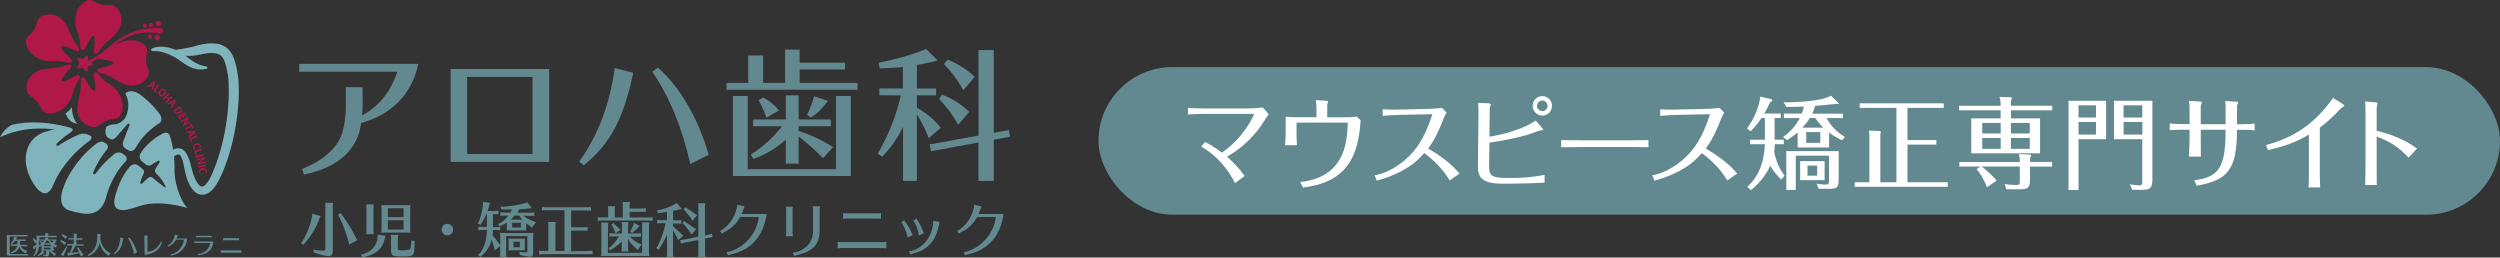 <?xml version="1.0" encoding="UTF-8"?>
<svg id="_レイヤー_2" data-name="レイヤー_2" xmlns="http://www.w3.org/2000/svg" viewBox="0 0 319.89 32.95">
  <rect x="0" y="0" width="319.89" height="32.95" fill="#333333" stroke="none"/>
  <defs>
    <style>
      .cls-1 {
        fill: #fff;
      }

      .cls-2 {
        fill: #80b4bd;
      }

      .cls-3 {
        fill: #b0184a;
      }

      .cls-4 {
        fill: #628990;
      }
    </style>
  </defs>
  <g id="_レイヤー_1-2" data-name="レイヤー_1">
    <g>
      <g id="_レイヤー_2-2" data-name="レイヤー_2">
        <g id="_ロゴ" data-name="ロゴ">
          <path class="cls-2" d="M8.07,24.13c.28-.85.68-1.66,1.19-2.41.49-.77,1.06-1.48,1.69-2.13.32-.33.66-.63,1.01-.92.13-.11.27-.22.41-.32.04-.03.54-.35.91-.15.12.06.24.13.35.21.2.17.24.46.09.68-.75.88-1.35,1.88-1.79,2.95-.04.08-.01.19.06.24.08.04.17.02.22-.05h0c.7-.95,1.51-1.81,2.44-2.54.3-.23.7-.24,1.01-.04.18.11.16.12.32.23.24.16.3.49.14.72-.02.04-.05.07-.09.1-.27.28-.51.57-.74.88-.78,1.1-1.36,2.33-1.71,3.63-.49,2.02-1.94,2.22-2.73,2.13-.65-.07-1.29-.2-1.91-.39-.49-.17-1.59-.54-.89-2.82Z"/>
          <path class="cls-2" d="M8.47,16.21l.35.11.29.09c.4.12.09.43-.1.54-.62.43-1.21.9-1.75,1.42-.07.07-.07.18,0,.25.07.07.18.07.25,0h0c.46-.41,2.17-1.23,2.46-1.35.34-.16.73-.21,1.1-.12.16.06.32.13.48.21.3.16.12.5-.06.63l-.04.03c-.4.28-.78.59-1.15.91-.73.65-1.4,1.37-1.99,2.16-.6.78-1.11,1.64-1.49,2.56-.73,1.82-1.74.9-2.15.39-2.28-2.93-1.7-6.57,1.5-7.28.76-.24,1.53-.41,2.31-.53Z"/>
          <path class="cls-2" d="M15.11,23.95c.24-.65.54-1.28.92-1.86.19-.29.41-.56.63-.82.27-.28.71-.33,1.03-.11q.4.33.62.52c.16.16.17.42.04.6-.17.34-.31.7-.41,1.06-.02.08.04.16.12.18,0,0,0,0,0,0,.06.01.13-.02.16-.07h0c.24-.25.5-.49.77-.71.18-.14.43-.13.59.04.48.42.99.82,1.51,1.19.02.02.04.03.07.02h.04s.03-.08,0-.11c-.29-.64-.7-1.21-1.22-1.68-.11-.11-.26-.3-.04-.67.12-.19.28-.44.48-.77h0s.05-.12,0-.17c-.04-.04-.09-.05-.14-.03-.28.14-.56.3-.82.48-.21.17-.5.19-.73.06-.18-.15-.24-.18-.56-.46-.32-.24-.4-.68-.19-1.02.11-.17.24-.35.35-.5.33-.41.7-.79,1.1-1.12.41-.33.84-.62,1.3-.87.71-.39.95.06,1.02.28.43,1.41.62,2.89.58,4.36,0,2.13,1.06,4.34,1.65,4.84,0,0-3.48-1.1-5.97-.29-.43.14-.93.3-1.49.45-.64.18-2.3.42-1.81-1.55.11-.43.24-.85.39-1.27Z"/>
          <path class="cls-2" d="M9.11,16.4s-3.7-1.3-7.58-.44c-.67.36-1.21.92-1.52,1.62,0,0,3.41-1.95,8.37-.74l.73-.44Z"/>
          <path class="cls-2" d="M16,15.1c-.34.52-.93.84-1.56.83h-.06c-.16.02-.33.06-.48.13-.11.05-.21.11-.3.17,0,.03-.02.06-.03.09-.1.35-.16,1.06.26,1.31.11.07.14.07.25.14.38.24.71-.15.87-.32.69-.82,1.18-1.38,1.37-1.58.05-.06.14-.07.2-.02.07.05.09.14.04.21h0c-.25.57-.44,1.08-.71,1.84-.09.25-.31.71.15,1.06.11.09.23.16.35.23.58.38.9-.09,1.06-.35.06-.11.13-.23.2-.35.32-.5.69-.97,1.11-1.39.42-.43.88-.81,1.37-1.15l.27-.17c.45-.28.29-.85.12-1.1-.11-.16-.22-.32-.35-.47-.65-.82-1.42-1.55-2.28-2.16-.35-.24-1.11-.66-1.82-.11.53.99.52,2.19-.02,3.17Z"/>
          <path class="cls-2" d="M9.22,13.71c-.24.31-.52.58-.84.81.09.18.17.35.26.5.17.31.43.55.75.68.15.06.3.1.45.15h.04c-.08-.1-.15-.2-.22-.31-.32-.56-.48-1.19-.45-1.84Z"/>
          <path class="cls-3" d="M10.28,5.94c0-.68-.15-1.34-.42-1.96-.59-1.42-.07-3.33,1.25-3.9.48-.2.83.03,1.19.24.21.11.43.2.66.25.19.04.39.06.58.06.53,0,1.06-.04,1.38.35.64.71,1.29,2.34-.87,4.06-.58.47-1.08,1.03-1.49,1.65-.12.18-.58.41-.54-.19.04-.44.23-1.81-.06-1.91s-.89,1.23-1.12,1.66c-.17.32-.57.22-.57-.31Z"/>
          <path class="cls-3" d="M8.64,8c-.65-.2-1.32-.26-2-.19-1.53.12-3.19-.96-3.32-2.4-.04-.51.29-.78.6-1.06.17-.16.32-.34.44-.55.1-.17.18-.35.24-.54.15-.51.28-1.01.74-1.21.89-.39,2.63-.5,3.59,2.08.27.69.64,1.33,1.11,1.91.14.17.21.69-.35.45-.4-.17-1.65-.78-1.84-.53s.9,1.23,1.23,1.58c.27.29.05.62-.45.46Z"/>
          <path class="cls-3" d="M10.09,10.21c-.4.55-.67,1.18-.82,1.85-.35,1.49-1.9,2.73-3.31,2.41-.5-.11-.65-.52-.82-.89-.18-.39-.46-.73-.82-.98-.44-.3-.88-.58-.92-1.08-.09-.96.35-2.65,3.08-2.78.74-.04,1.48-.2,2.17-.46.21-.08.71,0,.33.47-.29.33-1.25,1.33-1.06,1.59s1.45-.48,1.89-.69c.33-.18.58.14.28.56Z"/>
          <path class="cls-3" d="M12.64,9.51c.4.55.91,1,1.49,1.34,1.31.8,2.01,2.65,1.27,3.9-.27.44-.71.46-1.11.5-.23.02-.46.09-.68.18-.18.08-.35.18-.51.29-.42.32-.82.65-1.32.54-.95-.21-2.42-1.14-1.68-3.79.19-.72.27-1.46.23-2.21,0-.22.23-.68.55-.16.23.38.88,1.6,1.18,1.51s0-1.52-.07-2.01c-.05-.39.33-.53.64-.1Z"/>
          <path class="cls-3" d="M12.81,7.1c.47-.15.86-.67,1.69-1.22,1.28-.84,3.15-1.09,4.09,0,.35.39.22.8.14,1.21-.05.23-.06.47-.04.71.02.2.06.39.12.57.17.5.35.99.11,1.42-.5.81-1.83,1.92-4.13.4-.63-.4-1.32-.71-2.04-.9-.22-.05-.57-.43,0-.57.43-.1,1.79-.35,1.8-.65s-1.45-.46-1.93-.55c-.35-.06-.32-.26.18-.41Z"/>
          <path class="cls-3" d="M11.84,8.16c0-.09-.05-.16-.13-.19l-.46-.16.02-.5c0-.08-.05-.16-.13-.19-.08-.03-.17,0-.23.06l-.3.39-.46-.17c-.08-.03-.16,0-.22.05-.05.07-.05.16,0,.23l.27.41-.3.39c-.05.07-.05.16,0,.23.05.07.14.1.22.08l.48-.13.27.41s.06.06.1.08c.04.01.08.01.12,0,.08-.02.14-.1.15-.18v-.49l.47-.12c.08-.03.14-.1.14-.19Z"/>
          <path class="cls-3" d="M10.8,7.88s.04,0,.05,0h.07l.15-.04c.1-.03.2-.07.3-.11.2-.08.4-.18.59-.29.39-.22.77-.46,1.12-.73.35-.27.71-.55,1.06-.85.35-.3.71-.58,1.09-.84.77-.52,1.61-.91,2.51-1.16.23-.06.45-.1.68-.13.23-.04.46-.06.69-.09s.46-.05.71-.06h.76c.2.05.33.26.27.47s-.26.33-.47.27h-.03l-.07-.02-.18-.04c-.1-.02-.21-.04-.32-.05-.22-.02-.43-.04-.65-.04h-.67c-.22.02-.43.05-.65.09-.87.18-1.69.52-2.44,1-.37.24-.73.5-1.06.79-.17.14-.35.29-.51.44s-.35.29-.53.43c-.35.28-.71.56-1.11.81-.19.13-.39.25-.6.35-.1.05-.21.11-.32.16l-.17.07-.09.03-.11.03-.13.02c-.15.03-.3-.07-.33-.22,0,0,0,0,0,0-.03-.15.07-.3.22-.33.05,0,.11,0,.15.03Z"/>
          <path class="cls-3" d="M18.79,3.29c0,.15-.12.27-.26.27s-.27-.12-.27-.26.12-.27.26-.27c0,0,0,0,0,0,.14,0,.26.11.27.26,0,0,0,0,0,0Z"/>
          <path class="cls-3" d="M19.59,3.2c0,.15-.12.27-.27.27s-.27-.12-.27-.27.12-.27.27-.27.27.12.27.27Z"/>
          <path class="cls-3" d="M19.47,4.68c0,.15-.12.27-.27.27-.15,0-.27-.12-.27-.27s.12-.27.27-.27c0,0,0,0,0,0,.15,0,.26.12.26.27Z"/>
          <path class="cls-3" d="M20.6,3.03c0,.19-.15.34-.34.34-.19,0-.34-.15-.34-.34,0-.18.14-.33.32-.34.19,0,.34.13.35.32,0,0,0,.01,0,.02Z"/>
          <path class="cls-3" d="M20.48,4.8c.01.2-.14.36-.33.38-.2.01-.36-.14-.38-.33-.01-.2.14-.36.33-.38,0,0,.01,0,.02,0,.19,0,.34.13.35.32,0,0,0,0,0,.01Z"/>
          <path class="cls-2" d="M19.4,6.23c.16-.08.32-.14.49-.18.17-.04.34-.06.51-.07.34-.02.68,0,1.02.07.66.14,1.29.4,1.86.77.14.09.28.18.41.28s.25.19.35.28c.24.18.48.35.71.5.5.32,1.07.54,1.66.63h0c.08.01.14.09.13.17,0,0,0,0,0,0,0,.06-.05.11-.11.12-.67.17-1.38.1-2.01-.19-.31-.13-.6-.3-.88-.49l-.39-.27c-.12-.09-.24-.17-.35-.25-.49-.33-1.01-.59-1.56-.79-.27-.1-.55-.17-.84-.22-.14-.03-.29-.04-.44-.05-.14,0-.29,0-.43,0h-.02c-.09,0-.17-.07-.17-.16,0-.06.03-.12.09-.15h-.01Z"/>
          <path class="cls-2" d="M22.28,6.41c.71-.1,1.39-.21,2.04-.35.17-.04.33-.08.49-.12l.5-.14c.37-.1.75-.18,1.13-.22.41-.05.83-.05,1.24,0,.47.05.91.23,1.29.51.37.29.65.66.84,1.09.16.37.29.75.38,1.14.09.38.16.71.22,1.11s.1.76.12,1.13c.04.74.04,1.49,0,2.23-.08,1.47-.27,2.93-.56,4.37-.29,1.45-.7,2.87-1.23,4.25-.13.35-.27.69-.43,1.03-.15.33-.32.66-.51.98-.2.36-.45.68-.74.97-.17.17-.37.31-.59.4-.26.12-.55.16-.84.1-.26-.05-.51-.18-.71-.35-.17-.15-.32-.32-.44-.51-.22-.33-.39-.69-.52-1.06-.12-.36-.22-.73-.3-1.1-.07-.35-.14-.71-.22-1.05-.05-.3-.16-.59-.31-.86-.05-.08-.13-.15-.22-.18-.05-.02-.1-.02-.15-.02-.04,0-.09,0-.12.02-.12.05-.24.13-.33.22-.12.11-.22.23-.32.35-.21.27-.39.56-.54.86h0c-.07.15-.25.22-.41.15-.15-.07-.22-.25-.15-.41.15-.35.33-.69.54-1.01.11-.17.22-.32.35-.47.15-.17.33-.3.54-.4.12-.06.26-.09.4-.1.13,0,.26,0,.38.04.13.04.25.1.35.17.1.07.2.16.27.27.13.17.24.37.32.57.09.18.16.36.23.55.1.35.18.71.27,1.06.08.33.18.65.31.97.11.3.26.58.44.85.08.11.17.21.27.3.07.06.15.11.24.13.07,0,.15,0,.22-.04.11-.06.2-.13.29-.22.21-.23.39-.48.54-.76.16-.3.3-.61.42-.92.14-.32.27-.65.39-.98.47-1.33.84-2.69,1.1-4.07.27-1.38.43-2.79.5-4.19.02-.71.02-1.4,0-2.09-.02-.35-.05-.68-.1-1.02s-.12-.68-.2-1c-.07-.31-.17-.62-.29-.91-.1-.24-.26-.45-.46-.61-.21-.15-.45-.24-.71-.26-.31-.04-.61-.04-.92,0-.32.04-.66.1-.99.17l-.27.06c-.1.02-.19.04-.29.05-.19.03-.39.05-.58.06-.38.02-.77,0-1.15-.04-.38-.05-.76-.16-1.11-.31-.1-.05-.14-.16-.1-.26.03-.06.08-.1.15-.11h.02Z"/>
          <path class="cls-3" d="M19.54,11.51l-.17-.11.09-.26-.23-.14-.21.18-.16-.11.8-.68.2.13-.33.99ZM19.5,11l.08-.23c.02-.06.05-.14.08-.19h0s-.11.11-.15.15l-.18.16.17.12Z"/>
          <path class="cls-3" d="M20.06,11.93l-.44-.35.62-.8.15.12-.52.67.28.22-.1.15Z"/>
          <path class="cls-3" d="M21.09,12.14c-.23.27-.49.28-.68.11-.18-.18-.18-.46,0-.64.01-.01.02-.02.03-.03.14-.21.43-.27.64-.13.01,0,.02.01.03.02.18.17.18.46,0,.63,0,0-.02.02-.03.03ZM20.6,11.72c-.13.15-.18.32-.07.41s.27.03.41-.13.19-.31.07-.41-.28-.01-.41.12Z"/>
          <path class="cls-3" d="M21.36,13.14l-.14-.14.31-.3-.24-.24-.31.3-.13-.14.71-.71.14.14-.29.28.24.24.29-.28.13.14-.71.71Z"/>
          <path class="cls-3" d="M21.98,13.83l-.13-.15.16-.23-.18-.21-.25.12-.13-.15.93-.45.16.18-.56.88ZM22.09,13.33l.13-.19.13-.17h0l-.18.1-.22.11.14.16Z"/>
          <path class="cls-3" d="M23.01,13.56c.06.06.12.13.17.2.08.1.13.22.13.35-.01.15-.1.28-.22.35-.12.1-.27.14-.42.12-.15-.04-.27-.13-.35-.26-.04-.06-.08-.12-.12-.18l.82-.59ZM22.44,14.22s.02.04.04.06c.11.15.28.18.49.02s.21-.29.1-.44l-.06-.07-.57.42Z"/>
          <path class="cls-3" d="M23.04,15.37l-.3-.47.85-.55.3.46-.13.1-.19-.29-.21.13.18.28-.13.09-.18-.28-.24.15.21.31-.15.08Z"/>
          <path class="cls-3" d="M23.5,16.12l-.1-.16.25-.4c.07-.11.14-.21.22-.3h0c-.1.07-.22.15-.38.23l-.27.16-.09-.15.88-.51.11.18-.25.39c-.06.1-.13.2-.21.3h0c.11-.07.23-.15.35-.23l.26-.15.09.15-.87.5Z"/>
          <path class="cls-3" d="M24.61,16.44l-.11-.22-.74.39-.09-.17.75-.38-.11-.22.16-.08.32.62-.17.08Z"/>
          <path class="cls-3" d="M24.21,17.6l-.08-.18.21-.18-.11-.25-.27.05-.08-.18,1.04-.16.1.22-.8.68ZM24.46,17.15l.18-.15.17-.13h0l-.2.05-.24.04.09.19Z"/>
          <path class="cls-3" d="M24.46,18.22l-.21-.51.94-.38.07.18-.79.32.14.35-.15.04Z"/>
          <path class="cls-3" d="M24.83,19.2c-.05-.06-.08-.13-.11-.2-.09-.23.02-.5.26-.59.02,0,.05-.02.07-.02.24-.11.53,0,.64.24,0,.02.01.04.02.05.03.07.04.14.03.21h-.16c0-.06,0-.11-.02-.17-.06-.16-.23-.25-.39-.19-.01,0-.03.01-.04.02-.22.07-.29.22-.24.4.02.05.05.1.08.15l-.14.09Z"/>
          <path class="cls-3" d="M25.01,19.86l-.16-.54.97-.28.06.19-.81.24.1.35-.16.04Z"/>
          <path class="cls-3" d="M26.01,19.73l.05.19-.98.26-.05-.19.98-.26Z"/>
          <path class="cls-3" d="M25.3,21.08l-.04-.19.35-.3c.1-.08.19-.16.3-.23h0c-.12.04-.26.07-.44.11l-.3.07-.04-.17.99-.23.05.2-.35.3c-.09.08-.19.15-.29.22h0c.12-.04.26-.08.42-.11l.3-.07.04.17-.98.22Z"/>
          <path class="cls-3" d="M26.33,21.07l.04.19-.99.19-.04-.19.99-.19Z"/>
          <path class="cls-3" d="M25.54,22.28c-.04-.06-.06-.14-.07-.21-.05-.24.1-.49.35-.54.02,0,.04,0,.06,0,.26-.07.52.08.59.34,0,.02.01.04.01.06.02.07.02.14,0,.21h-.16c.01-.05.01-.11,0-.17-.02-.16-.16-.28-.4-.24s-.33.17-.3.35c0,.06.03.11.06.16l-.14.04Z"/>
          <path class="cls-4" d="M46.4,13.27c0,.5-.02,1-.07,1.5,2.17-1.18,3.66-3.01,4.51-5.59h-12.55v-1.01h15.24c-.82,3.84-3.36,6.46-7.32,7.57-.41,3.4-2.96,5.73-7.32,6.59l-.24-.71c1.73-.71,2.78-1.38,3.79-2.4,1.29-1.31,1.77-2.87,1.82-5.84v-2.22h2.13l.02,2.11Z"/>
          <path class="cls-4" d="M70.27,8.83v11.89h-12.61v-11.89h12.61ZM59.77,19.71h8.37v-9.87h-8.37v9.87Z"/>
          <path class="cls-4" d="M74.12,20.67c2.39-3.31,3.9-7.32,4.54-11.96l2.37.6c-1.27,5.98-2.97,9.13-6.34,11.84l-.58-.48ZM84.17,8.66c2.74,2.32,5.2,6.51,6.51,11.14l-2.35,1.19c-1.1-4.8-2.63-8.51-4.86-11.82l.71-.51Z"/>
          <path class="cls-4" d="M100.46,10.6v-4.25h1.86v1.67h5.81v.87h-5.81v1.72h7.4v.87h-16.75v-.87h2.77v-3.51h1.91v3.5h2.83ZM93.79,12.28h1.89v9.37h11.3v-9.37h1.89v10.24h-15.09v-10.24ZM96.37,16.16v-.87h4.18v-3.09h1.64v3.09h4.12v.87h-4.12v.6c1.56.49,3.04,1.18,4.4,2.07l-1.27,1.42c-.98-1-2.02-1.94-3.13-2.79v3.48h-1.64v-3.08c-1.2,1.1-2.62,1.95-4.16,2.48l-.31-.57c1.53-.96,2.88-2.18,3.98-3.61h-3.68ZM97.66,12.48c.78.4,1.47.97,2.02,1.66l-1.61.92c-.27-.78-.6-1.53-1.01-2.25l.6-.33ZM103.27,14.7c.37-.76.67-1.55.9-2.37l1.77.58c-1.06,1.33-1.31,1.57-2.19,2.13l-.48-.34Z"/>
          <path class="cls-4" d="M112.52,12.19v-.87h3.01v-2.74c-.92.09-1.7.12-2.97.18l-.12-.74c2.08-.39,4.11-.97,6.08-1.73l1.47,1.45c-1.29.32-1.7.41-2.67.58v3.01h2.46v.87h-2.46v1.59c1.18.64,2.22,1.51,3.06,2.56l-1.54,1.33c-.4-1.06-.91-2.08-1.52-3.05v8.51h-1.77v-6.92c-.67,1.43-1.58,2.73-2.69,3.84l-.55-.41c1.3-2.21,2.27-4.6,2.88-7.09l.09-.35-2.75-.02ZM125.2,6.41h1.96v10.58l1.93-.35.16.85-2.09.39v5.27h-1.96v-4.92l-6.08,1.12-.16-.87,6.26-1.13-.02-10.93ZM120.54,12.12c1.3.48,2.49,1.22,3.48,2.19l-1.42,1.66c-.65-1.21-1.47-2.32-2.44-3.29l.38-.56ZM121.25,7.63c1.29.5,2.47,1.25,3.47,2.21l-1.45,1.7c-.68-1.22-1.52-2.35-2.48-3.36l.46-.55Z"/>
          <path class="cls-4" d="M41.02,27.66l-.15.3c-.41,1.15-1.03,2.21-1.84,3.12l-.19.26-.33-.24.19-.23c.6-.98,1.02-2.06,1.23-3.19l.04-.35,1.06.33ZM40.08,31.94c.43.08.87.13,1.3.13.21,0,.25-.04.25-.22v-5.68l-.02-.15v-.07h1.02c-.03.17-.04.33-.05.5v5.62c0,.48-.17.71-.55.71-.51-.06-1.01-.18-1.49-.35l-.35-.07-.1-.42ZM43.76,27.5c.69.91,1.28,1.88,1.77,2.91l.18.33-1.04.55-.08-.39c-.3-1.1-.7-2.16-1.19-3.19l-.17-.22.4-.24.12.26Z"/>
          <path class="cls-4" d="M49.33,30.17l-.1.39c-.3,1.27-1.08,1.97-2.59,2.3l-.29.09-.17-.38.33-.06c1.06-.35,1.7-1.09,1.81-2.09l.02-.4.97.15ZM46.85,29.93l.02-.15c.02-.1.02-.21.02-.32v-3.09l-.02-.15v-.07h.95c-.03.17-.04.33-.04.5v2.81c0,.17.02.34.04.51h-.95v-.04ZM52.04,26.26c.16,0,.32,0,.48-.02-.02.16-.03.32-.03.49v2.59c0,.16,0,.31.03.47-.16-.03-.32-.03-.48-.03h-2.77c-.16,0-.32,0-.48.03.02-.15.03-.31.03-.47v-2.59c0-.16,0-.33-.03-.49.16.02.32.03.48.02h2.77ZM49.63,26.64v1.15h2.01v-1.15h-2.01ZM49.63,28.18v1.19h2.01v-1.19h-2.01ZM53.04,31.2c0,1.31-.08,1.5-.71,1.58-.29.03-.65.04-.99.04-1.12,0-1.3-.11-1.3-.79v-1.74l-.05-.16v-.07h.96c-.03.17-.04.33-.05.5v1.23c0,.21.07.24.69.24.21,0,.42-.02.63-.05.27,0,.35-.2.41-.83v-.39l.45.09-.04.34Z"/>
          <path class="cls-4" d="M57.98,29.37c0,.41-.33.74-.73.74s-.74-.33-.74-.73c0-.41.33-.74.73-.74,0,0,0,0,0,0,.4,0,.73.33.74.73Z"/>
          <path class="cls-4" d="M67.66,29.83c.2,0,.41,0,.61-.03-.04.2-.05.4-.05.61v2.04c.03.21-.12.39-.32.42-.02,0-.04,0-.06,0-.07,0-.39-.05-.93-.16l-.39-.09-.06-.39c.27.04.55.06.83.06.17,0,.19,0,.19-.19v-1.89h-2.72v2.17c0,.17.02.33.05.5h-.83v-.19c.02-.1.03-.21.02-.31v-.87l-.71.53-.06-.33c-.1-.39-.17-.63-.33-1.06-.17.79-.6,1.51-1.23,2.02l-.19.22-.32-.27.24-.21c.58-.71.87-1.69.9-2.99h-.6c-.17,0-.33.01-.5.04v-.46c.17.03.33.04.5.04h.6v-1.67h-.06c-.17.41-.37.79-.61,1.16l-.12.24-.39-.17.16-.23c.27-.71.44-1.45.52-2.2v-.35l.92.15-.13.35c-.06.23-.13.47-.21.68h.9c.17,0,.34-.02.51-.06v.46h-.71v1.67h.42c.17,0,.33-.01.5-.04v.43h-.08c-.14-.02-.28-.03-.42-.03h-.42c0,.25-.03.45-.06.67l.11.13c.27.33.39.48.77,1.01l.11.13v-.97c0-.2,0-.41-.05-.61.2.02.4.03.61.03h3.07ZM67.31,29.03c0,.16.02.32.05.48-.17-.03-.35-.03-.53-.03h-1.46c-.18,0-.35,0-.52.03v-1.02c-.2.13-.41.24-.63.33l-.25.15-.24-.3.31-.14c.39-.25.73-.57.99-.94h-.5c-.17,0-.34.01-.5.04v-.47c.17.03.33.04.5.04h.78c.07-.11.13-.26.21-.4h-1.39l-.07-.35h.38c.93-.07,1.86-.22,2.76-.46l.27-.12.57.77-.41.04c-.35.05-.74.07-1.17.1-.09.16-.16.27-.27.43h1.68c.17,0,.33-.02.5-.04v.47h-.07c-.14-.02-.28-.03-.43-.03h-.9c.39.31.84.55,1.31.71l.31.09-.51.71-.24-.18c-.18-.11-.35-.24-.51-.37v.5ZM66.74,30.55c.14,0,.29,0,.43-.03-.02.15-.03.29-.02.44v.65c0,.15,0,.29.02.44-.14-.03-.29-.04-.43-.03h-1.26c-.14,0-.29,0-.43.03.02-.15.04-.29.03-.44v-.65c0-.15,0-.29-.03-.44.14.02.29.03.43.03h1.26ZM66.85,28.11c-.15-.17-.3-.34-.43-.53h-.55c-.16.19-.34.37-.53.53h1.5ZM66.64,28.5h-1.11v.61h1.12v-.61ZM65.71,30.93v.71h.8v-.71h-.8Z"/>
          <path class="cls-4" d="M75.31,32.11c.17,0,.34-.01.51-.04v.46h-6.33c-.17,0-.33.01-.5.04v-.5c.17.03.33.04.5.04h.67v-3.48l-.02-.15v-.07h.98c-.03.17-.04.34-.05.51v3.19h1.16v-5.21h-2.38c-.17,0-.34.01-.51.04v-.47c.17.03.34.05.51.05h5.27c.17,0,.34-.01.5-.05v.49h-.07c-.14-.02-.28-.03-.43-.03h-2.04v2.16h1.62c.17,0,.33-.01.5-.04v.46h-2.12v2.64l2.24-.03Z"/>
          <path class="cls-4" d="M79.69,26.35v-.28l-.02-.15v-.07h.94c-.03.17-.04.33-.05.5v.33h1.58c.17,0,.33-.01.5-.04v.46h-2.08v.73h2.45c.17,0,.33-.01.5-.04v.46h-.08c-.14-.02-.28-.03-.42-.03h-6.02c-.17,0-.33.01-.5.04v-.47c.17.03.33.04.5.04h.83v-.93c0-.1,0-.19-.02-.29l-.02-.15v-.07h.93c-.03.17-.04.34-.05.51v.93h1.03v-1.49ZM82.17,28.96c0-.09,0-.19,0-.28l-.02-.15v-.07h.94c-.03.17-.04.33-.05.5v3.29c0,.18.02.35.05.52-.21-.02-.41-.03-.62-.02h-5.06c-.17,0-.34,0-.51.02.04-.22.06-.44.05-.67v-3.12c0-.17-.02-.34-.05-.5h.94c-.03.17-.04.33-.05.5v3.38h4.37v-3.4ZM78.5,30.25c-.17,0-.34.01-.51.04v-.46c.17.03.34.04.51.04h1.09v-.94c0-.1,0-.19-.02-.29l-.02-.15v-.07h.87c-.03.17-.04.34-.05.51v.94h1.15c.17,0,.33-.01.5-.04v.46h-1.42c.34.37.75.67,1.21.88l.28.1-.48.71-.24-.22c-.41-.32-.75-.72-1.01-1.18v1.1c0,.17.02.33.05.5h-.87v-.19c.02-.1.03-.21.02-.31v-.8c-.37.39-.79.72-1.26,1l-.22.18-.23-.33.26-.14c.43-.39.8-.84,1.09-1.34h-.71ZM78.6,28.67l.11.1c.26.22.35.32.54.49l.19.12-.69.48-.07-.26c-.1-.24-.22-.48-.35-.71l-.12-.14.32-.23.08.14ZM81.88,28.92l-.24.21c-.18.21-.4.4-.63.55l-.13.13-.27-.21.12-.15c.13-.23.24-.46.32-.71l.05-.23.77.41Z"/>
          <path class="cls-4" d="M86.13,28.96c.3.27.77.71,1.08,1l.23.19-.67.59-.12-.3c-.16-.33-.33-.66-.53-.97v2.91c0,.17.02.33.05.5h-.86v-.04l.02-.15c.02-.1.02-.21.02-.31v-2.37c-.25.59-.56,1.16-.92,1.69l-.13.27-.35-.23.18-.22c.48-.94.83-1.93,1.04-2.96h-.57c-.17,0-.34.01-.51.04v-.46c.17.03.34.04.51.04h.74v-1.06c-.35.06-.55.08-.86.12l-.28.06-.15-.38.35-.05c.66-.15,1.29-.39,1.89-.71l.3-.19.64.75-.4.1c-.23.07-.47.12-.71.17v1.21h.56c.17,0,.33-.01.5-.04v.46h-.07c-.14-.02-.28-.03-.43-.03h-.56v.39ZM90.21,32.38c0,.17.02.33.05.5h-.92v-.19c.02-.1.02-.21.02-.31v-1.67l-1.83.35-.39.11-.1-.44.39-.06,1.93-.39v-4.06l-.02-.15v-.07h.91c-.03.17-.04.34-.05.51v3.62l.52-.11.38-.13.08.45-.38.06-.59.12v1.84ZM87.8,28.48c.39.24.68.44.99.67l.3.16-.61.71-.18-.3c-.18-.26-.38-.52-.6-.76l-.15-.19-.22-.2.25-.29.22.21ZM87.92,26.67c.35.22.69.45,1.01.71l.28.16-.61.71-.17-.3c-.27-.35-.51-.67-.76-.96l-.21-.2.24-.29.22.17Z"/>
          <path class="cls-4" d="M98.04,27.71c-.49,2.65-1.96,4.25-4.48,4.83-.14.03-.28.08-.41.14l-.17-.44c.15,0,.31-.03.45-.07,1.97-.64,3.4-2.35,3.67-4.4h-2.4c-.45.86-1.18,1.54-2.06,1.94-.1.05-.2.12-.28.2l-.23-.38c.12-.03.23-.08.33-.15,1.04-.75,1.73-1.91,1.88-3.19l.93.22c-.06.14-.12.28-.17.43-.06.18-.13.36-.21.54h3.21l-.06.34Z"/>
          <path class="cls-4" d="M100.55,30.23c.03-.14.04-.28.05-.43v-2.94c0-.14-.02-.28-.05-.42h.91c-.03.14-.04.28-.05.42v2.94c0,.14.02.29.05.43h-.91ZM101.45,32.33c.81-.09,1.55-.49,2.07-1.13.38-.55.56-1.21.51-1.87v-2.52c0-.14-.02-.28-.05-.42h.95c-.03.14-.04.28-.05.42v2.52c.02,1.89-.75,2.79-2.86,3.3-.08.02-.15.04-.23.07l-.07.04-.04.02h-.04l-.2-.44Z"/>
          <path class="cls-4" d="M113.41,31.79c-.14-.04-.28-.05-.42-.05h-5.38c-.14,0-.29.02-.43.05v-.86c.14.03.28.05.43.05h5.38c.14,0,.28-.02.42-.05v.86ZM112.74,28.01c-.14-.03-.28-.05-.43-.05h-4.01c-.14,0-.28.02-.42.05v-.75c.14.03.28.04.42.04h4c.14,0,.29-.02.43-.04v.75Z"/>
          <path class="cls-4" d="M116.13,30.39c-.09-.6-.59-1.77-.81-1.94l.39-.26c.06.12.13.23.22.33.28.38.52.8.71,1.23.07.16.11.25.12.27l.03.07-.65.29ZM116.29,32.14c.14,0,.28-.02.41-.06,1.56-.42,2.68-1.99,2.71-3.79v-.05l.8.15c-.02.09-.06.3-.07.39-.38,2.04-1.42,3.19-3.31,3.67-.12.03-.24.08-.35.13l-.17-.44ZM117.56,30.14c0-.11-.02-.15-.05-.33v-.03c-.11-.56-.33-1.09-.64-1.57l.42-.24c.03.09.08.17.13.25.26.4.48.83.65,1.28l.15.35-.67.28Z"/>
          <path class="cls-4" d="M128.36,27.71c-.49,2.65-1.96,4.25-4.48,4.83-.14.03-.28.08-.41.14l-.17-.44c.16,0,.31-.03.46-.07,1.97-.64,3.39-2.35,3.67-4.4h-2.4c-.46.86-1.18,1.54-2.06,1.94-.1.05-.2.12-.28.2l-.23-.38c.12-.03.23-.08.33-.15,1.04-.75,1.73-1.91,1.88-3.19l.93.22c-.06.14-.12.28-.17.43-.06.18-.13.36-.21.54h3.19l-.05.34Z"/>
          <path class="cls-4" d="M1.25,32.51h2.15c.07,0,.14,0,.21,0v.19H1.09c-.07,0-.15,0-.22,0,0-.09,0-.18,0-.27v-2.12c0-.08,0-.16,0-.24.09,0,.18,0,.27,0h2.18c.07,0,.14,0,.21,0v.19h-.03c-.06,0-.12,0-.18,0H1.25v2.24ZM2.61,31.47c.16.28.42.49.73.57l.16.04-.21.35-.12-.07c-.32-.15-.57-.42-.68-.76-.16.4-.51.7-.94.78l-.11.05-.07-.16.13-.04c.35-.12.62-.41.71-.77h-.61c-.07,0-.14,0-.21,0v-.19c.07,0,.14,0,.21,0h.62v-.45h-.29c-.09.12-.2.24-.33.33l-.09.1-.12-.11.09-.09c.14-.19.24-.4.31-.62v-.15l.39.11-.08.13s-.04.08-.07.12h1.05c.07,0,.14,0,.21,0v.19h-.71v.49h.69c.07,0,.14,0,.21,0v.19h-.85v-.06Z"/>
          <path class="cls-4" d="M6.23,32.62c0,.13-.06.19-.17.19-.13,0-.27-.03-.39-.07h-.12l-.02-.17c.1.02.2.03.31.03.05,0,.06,0,.06-.06v-.47h-.4c-.07,0-.14,0-.21,0,.01-.07.02-.13.02-.2v-.43c-.1.06-.2.11-.3.15l-.03.02c-.05.41-.23.79-.52,1.08l-.08.1-.13-.11.09-.09c.19-.31.3-.67.32-1.03-.07.1-.15.19-.23.27l-.1.12-.15-.38.13-.05c.12-.06.24-.13.35-.21,0-.04,0-.09,0-.13v-.21l-.17.16-.05-.13c-.08-.16-.15-.28-.19-.35l-.06-.09.12-.11.08.08.04.04c.08.07.16.14.23.22l.02.02v-.41c0-.08,0-.16-.02-.24h1.12v-.32h.41c-.01.07-.02.14-.02.21v.12h.88c.07,0,.14,0,.21,0v.19h-.03c-.06,0-.12,0-.18,0h-2.01v.29h.71s.03-.08.06-.17l.02-.11.37.07-.05.1c-.02.06-.03.07-.04.1h.88c.07,0,.14,0,.21-.02v.2h-.23l.25.19-.12.06c-.07.05-.14.1-.22.14.09.05.18.09.28.12l.15.03-.18.32-.11-.07-.17-.11v.4c0,.07,0,.13.02.2-.05,0-.11,0-.16,0h-.42v.49ZM5.71,32.3l-.11.07c-.18.15-.38.27-.59.35l-.1.06-.1-.13.11-.05c.16-.12.3-.26.42-.43l.05-.1.31.21ZM4.98,31.2v.25c.1-.06.2-.14.29-.22-.04-.09-.1-.17-.16-.25l-.07-.06.12-.11.05.06c.1.06.14.1.24.17.07-.08.12-.16.17-.25h-.65v.41ZM6.48,31.3h-.87v.21h.87v-.21ZM5.61,31.66v.26h.87v-.23l-.87-.02ZM6.42,31.13c-.1-.11-.18-.23-.25-.35h-.2c-.08.13-.17.25-.28.35h.73ZM6.54,32.12c.18.08.36.18.53.28l.13.06-.26.3-.08-.11c-.13-.14-.27-.28-.42-.4l-.1-.06.11-.14.09.06ZM6.35,30.78c.1.11.21.21.33.29.05-.08.1-.16.15-.24l.02-.06h-.49Z"/>
          <path class="cls-4" d="M7.9,30.77c.15.06.3.12.45.19l.13.06-.23.33-.1-.1-.04-.05c-.1-.1-.2-.19-.31-.28l-.09-.06.09-.14.09.05ZM8.61,31.58l-.05.11c-.11.33-.25.66-.41.97l-.05.13-.35-.23.11-.1c.21-.26.4-.54.56-.83l.04-.12.15.08ZM8.04,29.99c.15.07.3.14.45.23l.12.05-.24.32-.07-.09c-.11-.12-.23-.24-.35-.35l-.08-.06.1-.13.08.04ZM9.66,31.43s-.01.03-.02.05c-.15.3-.32.59-.51.86.28,0,.76-.06.98-.09l-.02-.05c-.06-.14-.09-.2-.16-.35l-.07-.11.16-.09.06.1.06.08c.2.26.35.48.48.67l.09.11-.38.2-.04-.14c-.04-.09-.07-.18-.11-.29-.47.13-.88.23-1.33.32l-.14.04-.11-.4h.35c.13-.3.24-.61.32-.92h-.49c-.07,0-.14,0-.21,0v-.19c.07,0,.14,0,.21,0h.65v-.58h-.48c-.07,0-.14,0-.21,0v-.16c.07,0,.14,0,.21,0h.48v-.6h.4c-.01.07-.02.14-.02.21v.39h.52c.07,0,.14,0,.21,0v.19h-.76v.58h.71c.07,0,.14,0,.21,0v.19h-.21l-.83-.03Z"/>
          <path class="cls-4" d="M12.83,30.26c-.02.47.11.94.38,1.33.21.3.48.56.8.74l.16.07-.3.35-.11-.11c-.53-.37-.89-.94-1-1.58-.13.73-.63,1.35-1.32,1.64l-.12.07-.11-.16.13-.05c.77-.49,1.11-1.21,1.1-2.3v-.32h.43c0,.07,0,.14,0,.21l-.04.09Z"/>
          <path class="cls-4" d="M14.58,32.4c.24-.19.43-.44.53-.73.17-.41.26-.84.28-1.28l.41.09c-.02.06-.04.12-.05.18-.14.85-.43,1.39-.94,1.77-.05.03-.09.07-.12.12l-.12-.16ZM17.13,32.49s-.01-.12-.03-.21c-.13-.65-.54-1.63-.74-1.77l.19-.14c.04.07.08.13.13.19.35.47.62,1,.8,1.57.02.06.04.13.07.18l-.42.19Z"/>
          <path class="cls-4" d="M18.48,30.31c0-.06,0-.12,0-.18h.39c0,.06,0,.12,0,.18v1.9c.71-.06,1.34-.49,1.65-1.14.03-.05.04-.1.05-.16l.18.1s-.05.07-.07.11c0,0,0,.02,0,.02l-.04.09c-.33.82-1.06,1.3-2.13,1.38l-.04-2.29Z"/>
          <path class="cls-4" d="M23.94,30.64c-.11,1.02-.88,1.85-1.89,2.03-.06.01-.12.03-.17.06l-.07-.18c.06,0,.13-.01.19-.03.83-.27,1.43-.99,1.54-1.85h-1.01c-.19.36-.5.65-.87.82-.04.02-.08.05-.12.08l-.1-.16c.05-.01.1-.03.14-.06.44-.32.73-.81.79-1.34l.39.1c-.03.06-.05.12-.07.18-.02.08-.05.15-.09.23h1.35l-.02.14Z"/>
          <path class="cls-4" d="M25.03,31.07c-.06,0-.12,0-.18.02v-.21c.06.01.12.02.18.02h2.27c-.08,1-.66,1.56-1.77,1.74-.06,0-.11.02-.16.05l-.06-.19c.35-.02.68-.15.96-.35.35-.25.57-.64.62-1.06h-1.85ZM27.09,30.38c-.06-.01-.12-.02-.18-.02h-1.65c-.06,0-.12,0-.18.02v-.21c.06,0,.12,0,.18,0h1.65c.06,0,.12,0,.18,0v.21Z"/>
          <path class="cls-4" d="M30.89,32.36c-.06-.02-.12-.03-.18-.02h-2.27c-.06,0-.12,0-.18.02v-.35c.06.01.12.02.18.02h2.27c.06,0,.12,0,.18-.02v.35ZM30.59,30.76c-.06-.01-.12-.02-.18-.02h-1.68c-.06,0-.12,0-.18.02v-.31c.06.01.12.02.18.02h1.68c.06,0,.12,0,.18-.02v.31Z"/>
        </g>
      </g>
      <g>
        <rect class="cls-4" x="140.56" y="8.59" width="179.33" height="18.88" rx="9.44" ry="9.44"/>
        <g>
          <path class="cls-1" d="M152.01,13.8c.68.05,1.38.08,2.06.08h5.33c.72,0,1.46-.04,2.18-.13l.77.89c-.17.19-.31.4-.45.62-.59.97-1.27,1.84-2.06,2.63-.85.84-1.79,1.57-2.83,2.16.85.75,1.6,1.56,2.25,2.47l-1.24.91c-.91-1.87-2.49-3.66-4.31-4.67l.49-.59c.76.39,1.47.85,2.15,1.36,1.33-.91,2.46-2.1,3.32-3.45.12-.18.46-.73.67-1.2.05-.1.1-.22.1-.26s-.06-.05-.09-.05h-6.27c-.7,0-1.39.03-2.07.08v-.85Z"/>
          <path class="cls-1" d="M169.69,12.9c.15.01.26.04.26.1,0,.04-.03.1-.06.18-.03.05-.05.1-.06.17v1.66h2.24c.5,0,1.02-.01,1.51-.1l.52.48c-.14,2.18-.52,4.49-2.01,6.18-1.39,1.57-3.32,2.18-5.36,2.42l-.36-.7c1.75-.18,3.37-.75,4.53-2.15,1.29-1.55,1.49-3.5,1.56-5.45h-6.56v1.43c0,.48.03.97.06,1.46h-1.53c.04-.49.08-.98.08-1.46v-2.18c.45.04.91.06,1.38.06h2.56v-1.11c0-.36-.03-.72-.08-1.08l1.33.08Z"/>
          <path class="cls-1" d="M186.76,22.21l-1.26.88c-.82-1.37-1.97-2.56-3.26-3.5-.43.48-.89.94-1.38,1.33-.58.45-1.22.82-1.89,1.16-.89.44-1.84.76-2.79,1.04l-.28-.68c2.18-.43,4.26-1.97,5.51-3.77.85-1.24,1.42-2.63,1.88-4.06l-4.22.09c-.67.01-1.52.06-2.15.13v-.85c.43.03.88.05,1.31.05.27,0,.54-.01.81-.01l3.5-.08c.55-.01,1.43-.06,1.96-.14l.61.61c-.14.19-.24.39-.33.61-.55,1.42-1.11,2.72-2.03,3.98,1.48.89,2.91,1.88,4.03,3.23Z"/>
          <path class="cls-1" d="M190.51,13.24c.05,0,.26.01.26.1,0,.05-.04.15-.1.27-.03.05-.04.1-.05.15l-.04,3.73c.85-.14,1.92-.36,2.96-.7,1.11-.36,2.21-.81,2.96-1.38l.84.98c.08.09.13.15.13.21,0,.04-.09.06-.13.06-.26.01-.44.06-1.58.48-.73.26-1.82.5-2.64.67-.85.17-1.69.32-2.54.45l-.04,3.09c0,.41.04.89.4,1.12.45.28,1.2.3,1.75.3h.97c1.34,0,2.68-.13,3.98-.4v1c-.26.01-.52.03-.79.04-1.08.03-2.16.09-3.25.09h-1.38c-.84,0-2-.06-2.63-.67-.28-.27-.48-.77-.48-1.26,0-.31.01-2.07.03-2.95l.04-3.9c.01-.68,0-1.04-.04-1.56l1.37.06ZM197.35,12.29c.68,0,1.24.57,1.24,1.25s-.55,1.25-1.24,1.25-1.24-.58-1.24-1.25.55-1.25,1.24-1.25ZM197.35,12.86c-.37,0-.68.31-.68.68s.31.68.68.68.67-.32.67-.68-.3-.68-.67-.68Z"/>
          <path class="cls-1" d="M202.92,17.96h4.84c1.06,0,2.11-.01,3.17-.03v.91c-1.06-.03-2.1-.03-3.16-.03h-4.84c-1.06,0-2.11.01-3.17.03v-.91c1.06.01,2.1.03,3.16.03Z"/>
          <path class="cls-1" d="M222.28,22.21l-1.26.88c-.82-1.37-1.97-2.56-3.26-3.5-.43.48-.89.94-1.38,1.33-.58.45-1.22.82-1.89,1.16-.89.44-1.84.76-2.79,1.04l-.28-.68c2.18-.43,4.26-1.97,5.51-3.77.85-1.24,1.42-2.63,1.88-4.06l-4.22.09c-.67.01-1.52.06-2.15.13v-.85c.43.03.88.05,1.31.05.27,0,.54-.01.81-.01l3.5-.08c.55-.01,1.43-.06,1.96-.14l.61.61c-.14.19-.24.39-.33.61-.55,1.42-1.11,2.72-2.03,3.98,1.48.89,2.91,1.88,4.03,3.23Z"/>
          <path class="cls-1" d="M227.1,17.88h1.15v.57h-1.15c-.01.33-.04.66-.08.99.24,1.16.62,2.09,1.33,3.04l-.43.49c-.55-.52-1.04-1.11-1.4-1.76-.57,1.22-1.43,2.28-2.49,3.12l-.45-.43c1.6-1.46,2.16-3.35,2.25-5.45h-1.89v-.57h1.89v-2.78h-.44c-.41.61-.86,1.18-1.38,1.7l-.48-.36c.79-1.02,1.61-2.79,1.7-4.08l1.4.33c.06.01.15.05.15.13,0,.12-.18.21-.27.24-.22.5-.48.99-.76,1.47h2.11v.57h-.79v2.78ZM236.07,17.51l-.36.44c-.61-.27-1.16-.59-1.67-1v1.92h-4.02v-1.92c-.42.36-.88.68-1.35.98l-.53-.4c.91-.63,1.65-1.43,2.16-2.42h-2.04v-.57h2.29c.12-.3.21-.61.27-.91-.75.04-1.49.06-2.24.06l-.36-.59c1.53,0,4.04-.13,5.47-.59.21-.06.4-.15.58-.27l.88.85s.12.12.12.14c0,.08-.12.08-.15.08-.09,0-.18-.01-.26-.01-.86.1-1.74.18-2.6.24-.09.35-.22.68-.37,1h3.93v.57h-2.09c.5.97,1.4,1.88,2.34,2.41ZM235.26,22.86c0,1.02-.06,1.3-1.17,1.3h-1.37l-.27-.66c.39.05.79.12,1.19.12.36,0,.39-.19.39-.49v-3.21h-4.25v4.38h-1.21v-4.96h6.7v3.52ZM233.47,23.05h-3.13v-2.43h3.13v2.43ZM231.57,15.1c-.27.45-.58.85-.94,1.24h2.68c-.39-.37-.73-.79-1.03-1.24h-.71ZM232.92,18.28v-1.38h-1.8v1.38h1.8ZM231.28,21.19v1.29h1.24v-1.29h-1.24Z"/>
          <path class="cls-1" d="M249.22,23.32v.58h-11.89v-.58h1.87v-5.8c0-.27-.01-.54-.06-.81l1.34.05c.06,0,.18.04.18.12s-.04.18-.06.26v6.18h2.06v-9.52h-4.7v-.58h10.75v.58h-4.64v4.12h3.7v.58h-3.7v4.82h5.15Z"/>
          <path class="cls-1" d="M262.59,13.54v.58h-5.28v1.03h3.73v4.47h-8.81v-4.47h3.76v-1.03h-5.31v-.58h5.31v-.3c0-.28-.05-.57-.14-.84l1.44.04c.05,0,.14.04.14.1,0,.09-.05.21-.13.36v.63h5.28ZM262.58,20.74v.58h-2.83v1.69c0,1.06-.31,1.21-1.31,1.21h-1.7l-.24-.7c.48.12.97.15,1.47.15s.48-.15.48-.58v-1.78h-4.88c.46.31,1.57,1.35,1.91,1.8l-1.24.85c-.31-.84-.75-1.64-1.33-2.32l.49-.33h-2.69v-.58h7.74v-.17c0-.28-.04-.57-.13-.84l1.43.06c.05,0,.14.05.14.12,0,.1-.09.24-.13.36v.46h2.83ZM256,17.08v-1.35h-2.36v1.35h2.36ZM253.64,19.05h2.36v-1.39h-2.36v1.39ZM259.72,15.73h-2.41v1.35h2.41v-1.35ZM257.31,17.66v1.39h2.41v-1.39h-2.41Z"/>
          <path class="cls-1" d="M269.49,12.9v4.91h-3.53v6.5h-1.28v-11.41h4.8ZM268.19,13.48h-2.23v1.56h2.23v-1.56ZM265.96,15.61v1.61h2.23v-1.61h-2.23ZM275.41,12.9v10.06c0,1.16-.3,1.33-1.4,1.33h-1.18l-.3-.71c.42.08,1.02.14,1.17.14.4,0,.42-.18.42-.55v-5.36h-3.62v-4.91h4.91ZM274.12,13.48h-2.4v1.56h2.4v-1.56ZM271.73,15.61v1.61h2.4v-1.61h-2.4Z"/>
          <path class="cls-1" d="M279.46,16.59c-.62,0-1.22.03-1.83.06v-.85c.6.05,1.21.08,1.83.08h.71v-1.62c0-.4,0-.97-.09-1.35l1.4.08c.14.01.27.03.27.09,0,.04-.04.12-.06.17-.04.08-.08.14-.09.21v2.43h3.18v-1.87c0-.36-.01-.72-.05-1.09l1.37.08c.19.01.28.03.28.09,0,.04-.03.1-.05.17-.04.09-.08.18-.09.26v2.37h.46c.6,0,1.21-.04,1.8-.08v.85c-.58-.05-1.17-.06-1.75-.06h-.52c0,1.08-.03,2.19-.26,3.26-.27,1.25-.79,2.1-1.49,2.65-.86.67-2.03.99-3.39,1.25l-.33-.7c2.55-.33,3.57-1.21,3.89-3.84.1-.86.13-1.75.13-2.63h-3.18v.95c0,.84.01,1.66.01,2.49h-1.53c.06-.84.09-1.67.09-2.51v-.93h-.71Z"/>
          <path class="cls-1" d="M299.83,13.36s.15.1.15.14c0,.05-.08.12-.19.18-.09.05-.23.14-.31.23-.81.89-1.69,1.71-2.65,2.42v5.94c0,.58.03,1.15.05,1.71h-1.49c.04-.55.05-1.12.05-1.67v-5.09c-1.73,1.02-3.31,1.55-5.23,1.98l-.27-.63c3.8-1.04,6.32-2.85,8.59-6.04l1.3.82Z"/>
          <path class="cls-1" d="M303.95,13.1c.18.01.27.05.27.09,0,.06-.03.21-.05.3-.04.13-.06.24-.06.37v2.87c1.85.45,3.62,1.13,5.16,2.28l-1.08,1.16c-1.17-1.29-2.45-2.11-4.08-2.69v3.54c0,.89,0,1.78.01,2.65h-1.48c.03-.89.04-1.78.04-2.67v-6.5c0-.52,0-1.02-.05-1.52l1.33.12Z"/>
        </g>
      </g>
    </g>
  </g>
</svg>